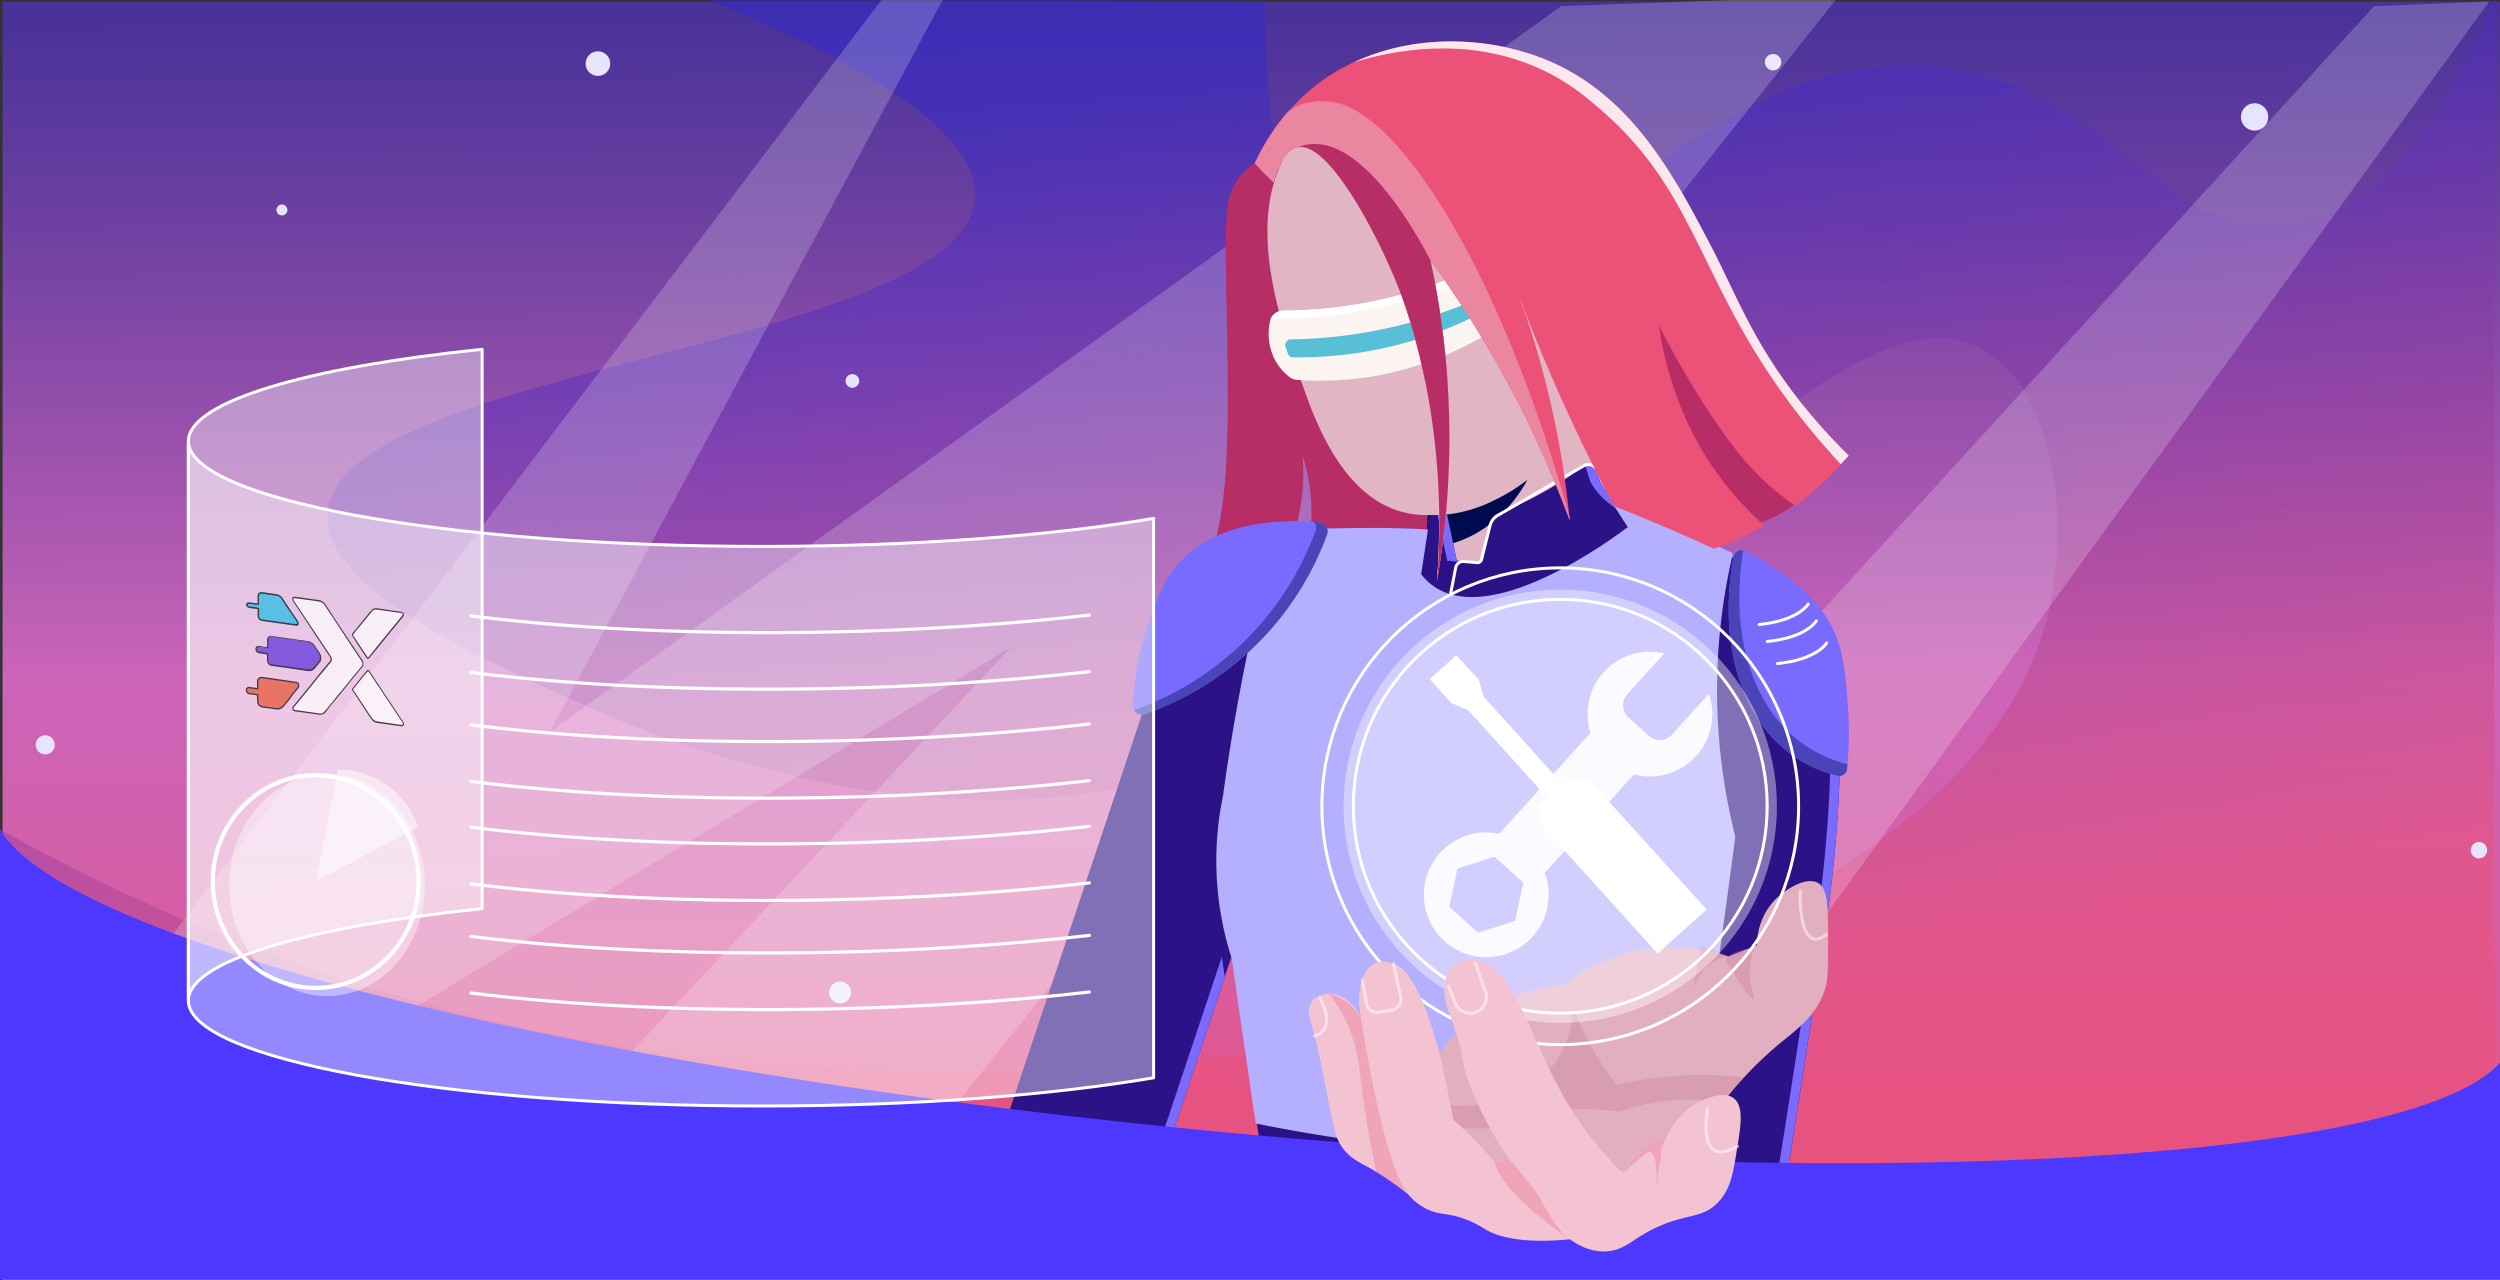 <svg xmlns="http://www.w3.org/2000/svg" xmlns:xlink="http://www.w3.org/1999/xlink" viewBox="0 0 625 320"><rect x="0" y="0" width="625" height="320" fill="#333333" stroke="none"/><defs><style>.cls-1{isolation:isolate;}.cls-2{fill:url(#linear-gradient);}.cls-20,.cls-26,.cls-27,.cls-3{opacity:0.5;}.cls-3{fill:url(#linear-gradient-2);}.cls-4{fill:#e6e4ff;}.cls-18,.cls-20,.cls-24,.cls-5,.cls-9{fill:#fff;}.cls-5{opacity:0.2;mix-blend-mode:overlay;}.cls-6{fill:#b72e66;}.cls-7{fill:#e2b5c5;}.cls-8{fill:#fcf4f0;}.cls-10{fill:#58c0d6;}.cls-11{fill:#000b4f;}.cls-12{fill:#2b1287;}.cls-13{fill:#796bff;}.cls-14{fill:#b4afff;}.cls-15,.cls-19,.cls-21,.cls-27,.cls-34{fill:none;stroke-linecap:round;stroke-linejoin:round;}.cls-15,.cls-19,.cls-21,.cls-27{stroke:#fff;}.cls-15,.cls-27{stroke-width:0.75px;}.cls-16{fill:#4945b9;}.cls-17{fill:#4c38ff;}.cls-18{opacity:0.4;}.cls-19{stroke-width:1.06px;}.cls-21{stroke-width:0.8px;}.cls-22{fill:#e2afc1;}.cls-23{fill:#bf7188;opacity:0.3;}.cls-24{opacity:0.9;}.cls-25{fill:#f4c3d2;}.cls-26,.cls-30{fill:#eb86a0;}.cls-28{fill:#ec5177;}.cls-29{fill:#fae8ee;}.cls-31{opacity:0.7;}.cls-32{fill:#582cdd;}.cls-33{fill:#e75130;}.cls-34{stroke:#000;stroke-width:0.34px;}.cls-35{fill:#1bbde8;}</style><linearGradient id="linear-gradient" x1="313.87" y1="356.99" x2="312.06" y2="-6.78" gradientUnits="userSpaceOnUse"><stop offset="0.09" stop-color="#ec5076"/><stop offset="0.12" stop-color="#ea517b"/><stop offset="0.38" stop-color="#d45fa8"/><stop offset="0.52" stop-color="#cc64b9"/><stop offset="0.56" stop-color="#be5fb5"/><stop offset="0.84" stop-color="#6b3fa1"/><stop offset="0.97" stop-color="#4a3299"/></linearGradient><linearGradient id="linear-gradient-2" x1="340.94" y1="315.25" x2="278.25" y2="-51.34" gradientUnits="userSpaceOnUse"><stop offset="0.15" stop-color="#ec5076"/><stop offset="0.17" stop-color="#e64f79"/><stop offset="0.62" stop-color="#6433b6"/><stop offset="0.81" stop-color="#3028ce"/></linearGradient></defs><g class="cls-1"><g id="Layer_56" data-name="Layer 56"><rect class="cls-2" x="0.64" y="0.43" width="624.49" height="319.94"/><path class="cls-3" d="M623.54,300.94l-509.1,2L-1.17,283l1.1-75.7a472.83,472.83,0,0,0,151.29,53.63c145.82,24.68,337.23-16,360.47-106.14,6.13-23.79,2.12-57.06-15.77-67.26C453.05,63.05,378.35,198.43,250,199.94c-49.29.58-93.07-18.74-105.1-24.17-26.89-12.16-64.1-29-63-47.29C84,91.39,240.59,87.24,243.7,49.66c.9-10.89-10.86-27.09-67.85-50.1l140.36.7c0,31.25,4.5,65.65,25,75.47,35.34,17,81.45-68.68,146.34-58.65,41,6.33,54.48,45,86.18,38.88,24.81-4.75,40.46-33,49.85-56.4Z"/><circle class="cls-4" cx="70.48" cy="52.49" r="1.37"/><circle class="cls-4" cx="11.31" cy="186.21" r="2.39"/><circle class="cls-4" cx="319.8" cy="131.49" r="2.39"/><circle class="cls-4" cx="563.65" cy="29.23" r="3.42"/><circle class="cls-4" cx="356.06" cy="201.95" r="2.39"/><circle class="cls-4" cx="213.1" cy="95.24" r="1.71"/><circle class="cls-4" cx="149.48" cy="15.9" r="3.08"/><circle class="cls-4" cx="619.74" cy="212.55" r="2.05"/><circle class="cls-4" cx="210.02" cy="248.12" r="2.74"/><circle class="cls-4" cx="443.27" cy="15.55" r="2.05"/><path class="cls-5" d="M220.58-.28.25,290.2l57.91-10.82L252.7,161.85,144.37,277.32l59.1,1.93,24,11.36L459.71-1,390.29,1.54,137.54,182.9,236.46-1.5Z"/><polygon class="cls-5" points="593.52 1.54 342.32 276.72 404.17 300.71 622.3 0.36 593.52 1.54"/></g><g id="Layer_48" data-name="Layer 48"><path class="cls-6" d="M319.59,44.77l-5.89-3.93a13.38,13.38,0,0,0-3.56,3,16.22,16.22,0,0,0-3.05,6.6c-1.89,9.17,1.26,49-1,71.58a109.88,109.88,0,0,1-3.8,19.55l17.51.51a50,50,0,0,0,5.84-28.18,47.24,47.24,0,0,1,2,19,46.53,46.53,0,0,1-2.28,10.41l37.06-3.05c32.88-.32,87.26-3.2,91.33-21.54,2.55-11.46-15.49-24.71-29.06-34.66C406.26,70.54,372.42,50.75,319.59,44.77Z"/></g><g id="Layer_47" data-name="Layer 47"><path class="cls-7" d="M325.28,33.22c-15.72,17.81-5.75,45.88.4,63.17,3.12,8.79,9.78,27.52,24.87,31.59a23.3,23.3,0,0,0,6.32.79l-.39,18.16c2.25.8,16.43,5.54,30.4-2.37a36.39,36.39,0,0,0,15-16.58,106,106,0,0,0-4.34-96.34C370.72,14.42,339.61,17,325.28,33.22Z"/><path class="cls-8" d="M317.47,80.49a3.49,3.49,0,0,1,3.42-2.85,115,115,0,0,0,20.28-1.91,116.31,116.31,0,0,0,36.92-13.65,4.86,4.86,0,0,1,7.12,3l1,4A4.82,4.82,0,0,1,384.76,74a84,84,0,0,1-39,19.63,80.56,80.56,0,0,1-21.5,1.34,3.57,3.57,0,0,1-1.92-.75,13.31,13.31,0,0,1-3.47-4A14.29,14.29,0,0,1,317.47,80.49Z"/><path class="cls-9" d="M317.77,79.82a131.3,131.3,0,0,0,23.08-2.17,132.73,132.73,0,0,0,42-15.54l0,0a4.84,4.84,0,0,0-4.84,0,116.31,116.31,0,0,1-36.92,13.65,115,115,0,0,1-20.28,1.91,3.46,3.46,0,0,0-3.22,2.19Z"/><path class="cls-10" d="M321.38,86.65c.2.58.39,1.16.58,1.74a1.36,1.36,0,0,0,1.28.94,100,100,0,0,0,25.11-2.86,100.63,100.63,0,0,0,31.57-13.84,1.37,1.37,0,0,0,.56-1.48h0a1.36,1.36,0,0,0-2-.87,121.5,121.5,0,0,1-29.08,11.17,120.39,120.39,0,0,1-26.77,3.39A1.38,1.38,0,0,0,321.38,86.65Z"/><path class="cls-11" d="M356.87,128.77l-.46,8.27a29.61,29.61,0,0,0,8.4-1.75c10.18-3.75,15.33-12.17,17.05-15.35a43.82,43.82,0,0,1-8.29,5.12A34.82,34.82,0,0,1,361,128.7,32.06,32.06,0,0,1,356.87,128.77Z"/></g><g id="Layer_50" data-name="Layer 50"><path class="cls-12" d="M361.79,128.77h-3.08a1.78,1.78,0,0,0-1.78,1.83l.06,1.75c-4-.21-9.79-.43-16.86-.36-17.69.18-26.53.27-33,3.23-16.47,7.53-20,32.84-20.81,40.9l-33.84,101.2,40.82,5.52,14.54-43.58,7.29,47.53a255.89,255.89,0,0,0,131.31,9.11c2.07-13,5.9-37.15,10.64-68.84,0,0,9.19-62.58-5-76.05-2.67-2.53-6-5-6-5-5.32-4-10.3-6.63-17.32-9.76-5-2.23-11.32-4.86-18.89-7.54a18.41,18.41,0,0,1-9.83-8.17l-1.08-3.4a1.77,1.77,0,0,0-2.78-.86A82.89,82.89,0,0,1,381,125.54c-2.42,1.14-4.77,2.1-7,2.91a1.76,1.76,0,0,0-1.11,1.23l-2.76,11-5.94-.53Z"/><path class="cls-13" d="M354.6,132.35v-.11c-3.43-.15-7.82-.28-12.92-.26C347,132,351.4,132.18,354.6,132.35Z"/><path class="cls-13" d="M361.81,140.18l5.94.53.06-.21-3.6-.32q-1.21-5.72-2.42-11.41h-2.4Q360.61,134.47,361.81,140.18Z"/><path class="cls-13" d="M305.45,239.26q-7.23,21.63-14.45,43.27l2.3.31,12.9-38.66Z"/><path class="cls-13" d="M452.06,151c-2.67-2.53-6-5-6-5-5.32-4-10.3-6.63-17.32-9.76-5-2.23-11.32-4.86-18.89-7.54a18.41,18.41,0,0,1-9.83-8.17l-1.08-3.4a1.77,1.77,0,0,0-2.78-.86l-.12.09a1.72,1.72,0,0,1,.5.77l1.08,3.4a18.39,18.39,0,0,0,9.84,8.17c7.56,2.68,13.89,5.31,18.89,7.54,7,3.13,12,5.74,17.32,9.76,0,0,3.29,2.49,6,5,14.22,13.47,5,76.05,5,76.05-4.75,31.69-8.57,55.87-10.65,68.84a257.41,257.41,0,0,1-46.51,4.63,257.14,257.14,0,0,0,48.91-4.63c2.07-13,5.9-37.15,10.64-68.84C457.08,227.06,466.27,164.48,452.06,151Z"/><path class="cls-14" d="M433.82,209.13a149.29,149.29,0,0,1-.57-70.83c-1.4-.68-2.88-1.36-4.47-2.07s-3.36-1.48-5.24-2.27l-20-7.45,3.4,5.27c-2.64,2-33.38,25.15-48.42,14.85a14.29,14.29,0,0,1-3.23-3.07L357,132.35c-4-.21-9.79-.43-16.86-.36-9,.09-15.7.16-21,.6-2.21,8.26-4.33,16.89-6.28,25.94-3.05,14.19-5.37,27.71-7.11,40.43a79.5,79.5,0,0,0,2.07,40.3q3.06,20.81,6.1,41.61a440.34,440.34,0,0,0,55.61,7.54,439.51,439.51,0,0,0,52.1.61C424.47,275.83,428.42,250.48,433.82,209.13Z"/><path class="cls-15" d="M399,117.12a2.34,2.34,0,0,0-1-.82,2.41,2.41,0,0,0-1.79,0l-21.73,12.52a4.25,4.25,0,0,0-2,2.65l-2.1,8.41a1.06,1.06,0,0,1-1.11.79l-3.34-.3a1.91,1.91,0,0,0-2,1.53c-.41,2.12-.83,4.25-1.24,6.37"/><path class="cls-13" d="M433.37,139.23a2,2,0,0,1,2.85-1.48,59.21,59.21,0,0,1,7.83,4.61c3.85,2.7,9.06,6.34,12.81,12.41,3.93,6.35,4.39,12.35,5.09,21.56a91.42,91.42,0,0,1-.17,15.85,2,2,0,0,1-2.49,1.75,33.3,33.3,0,0,1-11.58-5.4C434.74,179,429.62,159.88,433.37,139.23Z"/><path class="cls-16" d="M450.35,185.68c-12.71-9.34-17.85-27.89-14.53-48.07a2,2,0,0,0-2.45,1.62c-3.75,20.65,1.37,39.77,14.34,49.3a33.3,33.3,0,0,0,11.58,5.4,2,2,0,0,0,2.49-1.75c0-.36.07-.74.1-1.12A33.19,33.19,0,0,1,450.35,185.68Z"/><path class="cls-13" d="M329.87,130.6a2.26,2.26,0,0,1,1.89,3,74.63,74.63,0,0,1-45.52,44.91,2.28,2.28,0,0,1-3-2.25,69.23,69.23,0,0,1,3.46-19.11c2.44-7.35,4.29-12.94,9.58-17.89,8.66-8.09,20.35-8.68,25.55-8.94A49.39,49.39,0,0,1,329.87,130.6Z"/><path class="cls-16" d="M329.87,130.6l-1.37-.13a2.22,2.22,0,0,1,.39,2.2,74.61,74.61,0,0,1-45.36,44.85,2.26,2.26,0,0,0,2.71,1,74.63,74.63,0,0,0,45.52-44.91A2.26,2.26,0,0,0,329.87,130.6Z"/><path class="cls-15" d="M452.06,151s-2.32,4.14-12.29,5.14"/><path class="cls-15" d="M454.08,155.23s-2.32,4.15-12.29,5.14"/><path class="cls-15" d="M456.66,160.74s-2.32,4.15-12.3,5.15"/></g><g id="Layer_54" data-name="Layer 54"><path class="cls-17" d="M313.16,283.73c-163-14.72-297.08-48-313.23-76.47V319.87H625.65v-55C606.53,289.69,473.92,298.25,313.16,283.73Z"/><path class="cls-18" d="M120.53,87.33c-43.82,4.51-73.44,13.11-73.44,23V250.16c0-9.87,29.62-18.47,73.44-23Z"/><path class="cls-18" d="M288.4,129.6c-25.63,4.37-60,7-97.72,7-79.3,0-143.59-11.79-143.59-26.33V250.16c0,14.55,64.29,26.34,143.59,26.34,37.75,0,72.09-2.68,97.72-7.05Z"/><ellipse class="cls-19" cx="78.93" cy="220.39" rx="25.73" ry="26.59"/><ellipse class="cls-18" cx="81.76" cy="221.33" rx="24.46" ry="27.7"/><path class="cls-20" d="M78.93,220.39l5.58-28a21.08,21.08,0,0,1,20,14.29Z"/><path class="cls-15" d="M120.53,87.33c-43.82,4.51-73.44,13.11-73.44,23V250.16c0-9.87,29.62-18.47,73.44-23Z"/><path class="cls-15" d="M288.4,129.6c-25.63,4.37-60,7-97.72,7-79.3,0-143.59-11.79-143.59-26.33V250.16c0,14.55,64.29,26.34,143.59,26.34,37.75,0,72.09-2.68,97.72-7.05Z"/><path class="cls-21" d="M272.33,153.77c-19.83,2.29-42.17,3.8-65.8,4.25-33.3.63-64-.92-88.81-4.05"/><path class="cls-21" d="M272.33,167.9c-19.83,2.29-42.17,3.8-65.8,4.25-33.3.64-64-.91-88.81-4.05"/><path class="cls-21" d="M272.33,181c-19.83,2.3-42.17,3.8-65.8,4.25-33.3.64-64-.91-88.81-4.05"/><path class="cls-21" d="M272.33,195.15c-19.83,2.3-42.17,3.8-65.8,4.25-33.3.64-64-.91-88.81-4.05"/><path class="cls-21" d="M272.33,206.59c-19.83,2.3-42.17,3.8-65.8,4.25-33.3.64-64-.91-88.81-4.05"/><path class="cls-21" d="M272.33,220.72c-19.83,2.3-42.17,3.8-65.8,4.25-33.3.64-64-.91-88.81-4"/><path class="cls-21" d="M272.33,233.85c-19.83,2.29-42.17,3.8-65.8,4.25-33.3.63-64-.92-88.81-4"/><path class="cls-21" d="M272.33,248c-19.83,2.29-42.17,3.8-65.8,4.25-33.3.64-64-.91-88.81-4"/></g><g id="Layer_51" data-name="Layer 51"><path class="cls-22" d="M352.07,280.94c.71-3.51,3.92-17.14,16.78-26.56a43.2,43.2,0,0,1,22.12-8.1,43.15,43.15,0,0,1,41.11-7.16l7.17-2.81a16.4,16.4,0,0,1,4.36-11.21c2.58-2.67,7.8-6.07,10.9-4.36,2.63,1.45,2.58,6.68,2.49,17.13,0,4.69-.06,7-.62,9-1.94,6.9-7.24,10.5-11.84,14.33a94.39,94.39,0,0,0-17.65,19.71c-2.78,3.89-11,14.26-25.33,18C384.2,303.42,364.91,296.34,352.07,280.94Z"/><path class="cls-23" d="M438.54,237.26a16.59,16.59,0,0,0-.31,11.07c1.94,6.11-6.86-8.27-6.86-8.27s1.37-3,7.17-2.8"/><path class="cls-23" d="M432.08,239.12s-5.92.21-8.7,8l1.67-10S423.56,235,432.08,239.12Z"/><path class="cls-23" d="M430.05,275.43a52.66,52.66,0,0,0-25.28,2.5,60.56,60.56,0,0,0-12.78-.55,61.33,61.33,0,0,0-20,4.72h-9.72l-6.39-6.67c13.52,3.05,26.56-.85,33.06-10a25.38,25.38,0,0,0,4.44-13.61,69.5,69.5,0,0,0,5,10.83,70.71,70.71,0,0,0,5.83,8.61,92.42,92.42,0,0,1,11.12-1.95,94.24,94.24,0,0,1,20.83,0Z"/></g><g id="Layer_53" data-name="Layer 53"><circle class="cls-15" cx="390.06" cy="201.56" r="59.59"/><circle class="cls-18" cx="390.06" cy="201.56" r="54.17"/><circle class="cls-15" cx="390.06" cy="201.56" r="51.73"/><path class="cls-24" d="M374.81,208.44l22.81-25.21a15.58,15.58,0,0,1,18.43-19.88l-9.25,10.22a4.07,4.07,0,0,0,.29,5.74l5.15,4.66a4.06,4.06,0,0,0,5.73-.29l9.25-10.22a15.58,15.58,0,0,1-18.74,20.13l-22.3,24.65a15.6,15.6,0,1,1-11.37-9.8Zm-12.49,18.22,7.21,6.53,9.25-3,2.05-9.5-7.21-6.52-9.25,3Z"/><path class="cls-9" d="M384.66,201.64l2.3-2.08-19.91-22,0,0-4.2-1.78-5.42-6,6.66-6,5.57,6.1,1.26,4.3,0,0,19.85,22,2-1.84,4.67.74,29.21,32.29L414.42,238.4q-14.79-16.35-29.57-32.69Z"/></g><g id="Layer_52" data-name="Layer 52"><path class="cls-25" d="M340.24,254.45c-1.75-3.69-4.81-6.08-7.93-6-.32,0-3.31.13-4.57,2.19-1,1.69-.37,3.8-.07,4.77,2.66,8.85,3.82,18.1,6,27.08a12.39,12.39,0,0,0,1.55,3.87c1.82,2.91,4.44,4.14,6.77,5.41A68.8,68.8,0,0,1,352,298.54a14.44,14.44,0,0,0,5,3.87c2.6,1.18,4.25.91,7.35,1.74a26.49,26.49,0,0,1,7.16,3.29c3.31,1.86,9.27,3.51,20.95,2.38,2.19,1.55,5.52,3.36,9.42,3,3.15-.27,5.18-1.81,7.15-3.1,11.44-7.5,16.43-3.87,21.28-10.06,2.44-3.11,3-6.45,4.06-13.15.83-5.11,1.63-10.08-1-12-2.31-1.7-6.12-.1-7.73.58-5.63,2.37-8.22,7.49-9.09,9.48a18.8,18.8,0,0,0-8.71,5.61,17.92,17.92,0,0,0-2.13,3.09,85.22,85.22,0,0,1-13.92-17.6c-8.59-14.51-12.93-32.07-20.7-35-1.05-.39-3.88-1.47-6.38-.19a6.65,6.65,0,0,0-2.9,3.29c-1.65,3.68-.15,7.67.77,10.25,4.44,12.39,2,10.52,5.81,19.53a95,95,0,0,0,8.89,16.25l-3.67.58c-1.21-1.38-2.49-2.77-3.84-4.19-2.17-2.26-4.32-4.34-6.41-6.25l-1.23-5.89a116.65,116.65,0,0,0-4-16.74c-4.43-13.84-8-15.81-9.87-16.44a6.38,6.38,0,0,0-4.64,0C340.47,242.42,338.94,247.8,340.24,254.45Z"/><path class="cls-26" d="M377.37,289.84s6.57,7.48,8.13,10.61,4.42,7.77,7,9.37c0,0-17.12-11.08-18.82-19.4Z"/><path class="cls-26" d="M340.24,254.45s5.42,36.36,11.8,44.09l-8-5.7a228.76,228.76,0,0,1-3.81-22.62c-.45-3.86-.89-8.74-3.58-14.56a38.21,38.21,0,0,0-4.38-7.21,12.23,12.23,0,0,1,3,1.17A12.86,12.86,0,0,1,340.24,254.45Z"/><path class="cls-26" d="M416.64,284.62a5.76,5.76,0,0,0-1.35,4.86,22.28,22.28,0,0,0-.9,6.49c0,.25-.06.51-.12.51-.3,0,.43-7.75-1.71-8.52,0,0-.89-.32-6.76,5.36h0S409.47,286,416.64,284.62Z"/><path class="cls-27" d="M362.13,246.55l1.66,4.2a3.94,3.94,0,0,0,3.12,2.53,4.68,4.68,0,0,0,2.19-.28l.46-.21a4,4,0,0,0,1.79-4.9l-2.51-7"/><path class="cls-27" d="M340.57,245c0,.23.62,3.53,1.09,5.95a2.68,2.68,0,0,0,3.1,2.13l3.27-.57a2.67,2.67,0,0,0,2.16-3.21l-1.83-8.39"/><path class="cls-27" d="M330,249.62s4.55,7.43-1.36,9.4"/><path class="cls-27" d="M426.89,277.21s-3,15.5,7.54,9.34"/><path class="cls-27" d="M450.05,222.68s-.63,16.63,6.53,10.95"/></g><g id="Layer_49" data-name="Layer 49"><path class="cls-28" d="M432.49,122.49c-12.56-15.22-16.41-31.74-17.77-41.19,9.07,17.86,18.14,30.47,23.69,36.3a65.46,65.46,0,0,0,10.44,8.85,77.29,77.29,0,0,0,13.34-12.58c-2.28-2.22-5.64-5.64-9.39-10.09-14.36-17-18.81-30.44-25.46-43.05-8.64-16.42-19-36.14-39.37-45.18-16.85-7.49-41.12-7.91-58.71,5.56A52.57,52.57,0,0,0,313.7,40.84l4.69,4.67c1.89-6.53,4.22-8.3,6-8.67,8.08-1.7,19.72,21.54,24.77,33.89,1.06,2.62,5.59,14,8.41,31.74a183.48,183.48,0,0,1,1.68,42.79A209.56,209.56,0,0,0,357.58,65a269.62,269.62,0,0,1,34.86,65.15c-.58-6-1.43-12.35-2.64-19a230.53,230.53,0,0,0-10.34-38c3.5,9.4,7.55,19.29,12.26,29.57,3.87,8.44,7.82,16.38,11.78,23.8l4.81,1.92q10.41,4.24,20.15,8.74a77,77,0,0,0,12.7-5.73A78.29,78.29,0,0,1,432.49,122.49Z"/><path class="cls-29" d="M319,39c-1.15.25-2.52,1.06-3.85,3.33l3.21,3.2a20.13,20.13,0,0,1,2.86-6.41A4.68,4.68,0,0,0,319,39Z"/><path class="cls-29" d="M360,78.5c-2.62-4-5.25-7.83-7.83-11.39a211.3,211.3,0,0,1,4.15,28.53c.43,2.16.84,4.43,1.22,6.83a183.48,183.48,0,0,1,1.68,42.79A208.69,208.69,0,0,0,360,78.5Z"/><path class="cls-29" d="M452.8,103.78c-14.22-16.84-18.39-29.64-25.46-43.05-8.64-16.42-19-36.14-39.37-45.18-14.05-6.24-33.25-7.57-49.44,0,9-2.71,27.42-6.77,45.88,1.38,7.5,3.3,12.25,7.41,16.36,11,24.29,21.32,24,44.14,49.4,76.44,4.27,5.43,8,9.52,10,11.69l2-2.16C459.91,111.65,456.55,108.23,452.8,103.78Z"/><path class="cls-30" d="M324.4,36.84c8.08-1.7,19.72,21.54,24.77,33.89A127.9,127.9,0,0,1,354.64,88l7.3,8.55A210.47,210.47,0,0,0,357.58,65a269.62,269.62,0,0,1,34.86,65.15c0-.42-.09-.84-.13-1.26-1.69-6-4-13.7-7-22.48C368.24,56.73,347.52,28,333.49,25.55a17.3,17.3,0,0,0-7.93.51A14.29,14.29,0,0,0,322,27.93a55.17,55.17,0,0,0-8.31,12.91l4.69,4.67C320.28,39,322.61,37.21,324.4,36.84Z"/><path class="cls-6" d="M349.17,70.73c1.06,2.62,5.59,14,8.41,31.74a183.48,183.48,0,0,1,1.68,42.79A209.56,209.56,0,0,0,357.58,65c-2-3.84-16.18-31-30.49-28.89a11.24,11.24,0,0,0-2.69.76C331.48,35,343.33,56.44,349.17,70.73Z"/></g><g id="Layer_73" data-name="Layer 73"><g class="cls-31"><path class="cls-32" d="M66.92,162v-2a.87.87,0,0,1,.57-.87.69.69,0,0,1,.35,0c3.12.43,6.25.87,9.37,1.32a2,2,0,0,1,1.3,1c.44.6.82,1.25,1.25,1.85a2.11,2.11,0,0,1,.32,1.77c0,.25-.31.44-.45.65a4.28,4.28,0,0,1-.58.75c-.37.37-.66.88-1.16,1.07a1.59,1.59,0,0,1-.75.1c-3.08-.42-6.17-.86-9.26-1.3a1.08,1.08,0,0,1-.7-.38,1.39,1.39,0,0,1-.26-.81l-.06-1.65-2.16-.33a.78.78,0,0,1-.43-.22.9.9,0,0,1-.26-.75.57.57,0,0,1,.22-.39.58.58,0,0,1,.46-.12Z"/><path d="M71.78,167l-3.71-.52-.19,0a1.27,1.27,0,0,1-.81-.45,1.52,1.52,0,0,1-.3-.93l-.06-1.49-2-.3a1,1,0,0,1-.53-.28,1.15,1.15,0,0,1-.32-.92.76.76,0,0,1,.28-.49.72.72,0,0,1,.56-.14h0l2.07.3V160a1,1,0,0,1,.66-1,.85.85,0,0,1,.42,0l9.37,1.32a2.23,2.23,0,0,1,1.42,1c.22.29.42.61.62.91s.41.63.63.93a2.36,2.36,0,0,1,.35,1.93,1.08,1.08,0,0,1-.3.52,1,1,0,0,0-.16.2,4.7,4.7,0,0,1-.61.77l-.3.34a2.44,2.44,0,0,1-.9.76,1.81,1.81,0,0,1-.82.11Zm-7.09-5.2a.45.45,0,0,0-.36.09.48.48,0,0,0-.17.29.75.75,0,0,0,.21.57.62.62,0,0,0,.33.17l2.16.33a.2.2,0,0,1,.16.19l.06,1.66a1.15,1.15,0,0,0,.21.68,1,1,0,0,0,.59.31l.19,0c3,.42,6.05.86,9.07,1.27a1.37,1.37,0,0,0,.68-.09,2.33,2.33,0,0,0,.8-.68c.1-.12.2-.25.31-.36a3.78,3.78,0,0,0,.57-.73,2.11,2.11,0,0,1,.19-.23.91.91,0,0,0,.23-.36,1.91,1.91,0,0,0-.27-1.61c-.23-.31-.44-.63-.65-1s-.39-.61-.6-.9a1.85,1.85,0,0,0-1.19-.89l-9.37-1.32a.63.63,0,0,0-.28,0,.72.72,0,0,0-.48.72v2a.17.17,0,0,1,0,.12.15.15,0,0,1-.11,0h0l-2.23-.33Z"/><path class="cls-33" d="M64.41,173.7l-2.11-.31a.88.88,0,0,1-.69-.88.61.61,0,0,1,.81-.6l2,.28,0-1.73a1.18,1.18,0,0,1,.1-.54,1,1,0,0,1,.95-.53h.08L74,170.6a.8.8,0,0,1,.4.18.91.91,0,0,1,.1,1.16c-.43.51-.87,1-1.28,1.53s-.69.93-1,1.39c-.21.27-.44.51-.66.77s-.32.45-.51.64a2.51,2.51,0,0,1-1.06.85,2.21,2.21,0,0,1-1,.06l-3.43-.48a1.3,1.3,0,0,1-1.09-1.39C64.41,174.79,64.41,174.28,64.41,173.7Z"/><path class="cls-34" d="M64.41,173.7l-2.11-.31a.88.88,0,0,1-.69-.88.61.61,0,0,1,.81-.6l2,.28,0-1.73a1.18,1.18,0,0,1,.1-.54,1,1,0,0,1,.95-.53h.08L74,170.6a.8.8,0,0,1,.4.18.91.91,0,0,1,.1,1.16c-.43.51-.87,1-1.28,1.53s-.69.93-1,1.39c-.21.27-.44.51-.66.77s-.32.45-.51.64a2.51,2.51,0,0,1-1.06.85,2.21,2.21,0,0,1-1,.06l-3.43-.48a1.3,1.3,0,0,1-1.09-1.39C64.41,174.79,64.41,174.28,64.41,173.7Z"/><path class="cls-35" d="M69.72,155.82l-4.14-.58a1.32,1.32,0,0,1-.74-.32,1.27,1.27,0,0,1-.42-1c0-.44,0-.88,0-1.33s0-.32-.29-.36L62.39,152a1,1,0,0,1-.68-.37.6.6,0,0,1,.27-1,1.64,1.64,0,0,1,.54,0l1.62.22c.25,0,.27,0,.27-.27,0-.47,0-.94,0-1.42a.94.94,0,0,1,1.12-1.11c.65.06,1.31.18,2,.27.48.07,1,.15,1.46.21a2.28,2.28,0,0,1,1.71,1.11c.54.84,1.1,1.67,1.66,2.5l1.59,2.33c.19.29.4.57.57.86a1,1,0,0,1,.09.86c-.1.26-.33.27-.56.24l-2.29-.32Z"/><path d="M69.72,155.82l-4.14-.58a1.32,1.32,0,0,1-.74-.32,1.27,1.27,0,0,1-.42-1c0-.44,0-.88,0-1.33s0-.32-.29-.36L62.39,152a1,1,0,0,1-.68-.37.6.6,0,0,1,.27-1,1.64,1.64,0,0,1,.54,0l1.62.22c.25,0,.27,0,.27-.27,0-.47,0-.94,0-1.42a.94.94,0,0,1,1.12-1.11c.65.06,1.31.18,2,.27.48.07,1,.15,1.46.21a2.28,2.28,0,0,1,1.71,1.11c.54.84,1.1,1.67,1.66,2.5l1.59,2.33c.19.29.4.57.57.86a1,1,0,0,1,.09.86c-.1.26-.33.27-.56.24l-2.29-.32Zm0-.39,4,.56a.9.9,0,0,0,.28,0,.5.5,0,0,0,.32-.14c.08-.12,0-.27-.12-.4-.66-1-1.31-2-2-2.92s-1.24-1.88-1.87-2.81a1.59,1.59,0,0,0-1.2-.79c-.31,0-.61-.08-.91-.12-.83-.12-1.66-.22-2.48-.36s-1,.07-1,1c0,.36,0,.71,0,1.07v.18c0,.56,0,.57-.5.51L62.55,151l-.24,0c-.22,0-.34.07-.35.27s.11.31.35.36l.28,0c.58.08,1.16.15,1.73.24.4.06.46.15.46.59s0,1,0,1.55a.83.83,0,0,0,.42.74,1,1,0,0,0,.38.11Z"/><path class="cls-9" d="M76.83,178.27l-3.08-.43a.77.77,0,0,1-.5-1.26c.46-.59,1-1.15,1.42-1.73L77,172c.53-.66,1.08-1.31,1.62-2l1.77-2.21c.47-.58,1-1.15,1.43-1.73.2-.24.41-.47.6-.72.33-.43.33-.65,0-1.18-.18-.29-.38-.57-.57-.86l-1.06-1.61-2.2-3.29-3.71-5.64c-.52-.79-1.06-1.56-1.58-2.36a1.57,1.57,0,0,1-.24-.62.52.52,0,0,1,.5-.6l.27,0c2,.27,3.89.56,5.84.82a2.53,2.53,0,0,1,1.79,1.24c.5.75,1,1.51,1.47,2.26L85,156.64l1.22,1.83,2.45,3.67,1.79,2.7a1.53,1.53,0,0,1,0,2.07c-.93,1.14-1.87,2.26-2.8,3.4-.79,1-1.56,1.95-2.34,2.91-.91,1.12-1.84,2.22-2.75,3.33-.36.45-.7.93-1.07,1.37a1.8,1.8,0,0,1-1.78.76C78.75,178.53,77.79,178.41,76.83,178.27Z"/><path class="cls-9" d="M97.21,181.15c-1-.14-1.92-.29-2.88-.4a2.08,2.08,0,0,1-1.44-.89c-.5-.69-1-1.41-1.44-2.12-1-1.52-2-3.05-3-4.57l-.3-.46a.47.47,0,0,1,0-.66l2-2.52,1.51-1.85c.26-.31.48-.29.74.1l3.35,5.07c.94,1.41,1.89,2.82,2.82,4.23.76,1.14,1.51,2.28,2.26,3.42a1.07,1.07,0,0,1,.16.32c.06.38,0,.6-.34.73a1.17,1.17,0,0,1-.46,0Z"/><path class="cls-9" d="M97.21,152.5l3,.43a1.19,1.19,0,0,1,.49.19.67.67,0,0,1,.19.92c-.18.26-.37.49-.56.72-.93,1.13-1.86,2.24-2.78,3.37-1.06,1.3-2.11,2.61-3.17,3.92l-2,2.4c-.31.39-.51.37-.81-.09q-1.23-1.83-2.44-3.68c-.35-.53-.7-1.08-1-1.62-.22-.36-.23-.48,0-.74l1.59-1.95L91.65,154c.4-.48.79-1,1.22-1.44a1.48,1.48,0,0,1,1.35-.51l3,.43Z"/><path d="M76.83,178.27l-3.08-.43a.77.77,0,0,1-.5-1.26c.46-.59,1-1.15,1.42-1.73L77,172c.53-.66,1.08-1.31,1.62-2l1.77-2.21c.47-.58,1-1.15,1.43-1.73.2-.24.41-.47.6-.72.33-.43.33-.65,0-1.18-.18-.29-.38-.57-.57-.86l-1.06-1.61-2.2-3.29-3.71-5.64c-.52-.79-1.06-1.56-1.58-2.36a1.57,1.57,0,0,1-.24-.62.52.52,0,0,1,.5-.6l.27,0c2,.27,3.89.56,5.84.82a2.53,2.53,0,0,1,1.79,1.24c.5.75,1,1.51,1.47,2.26L85,156.64l1.22,1.83,2.45,3.67,1.79,2.7a1.53,1.53,0,0,1,0,2.07c-.93,1.14-1.87,2.26-2.8,3.4-.79,1-1.56,1.95-2.34,2.91-.91,1.12-1.84,2.22-2.75,3.33-.36.45-.7.93-1.07,1.37a1.8,1.8,0,0,1-1.78.76C78.75,178.53,77.79,178.41,76.83,178.27Zm0-28.31h0l-2.88-.4a1.65,1.65,0,0,0-.31,0c-.24,0-.32.12-.26.4a1.17,1.17,0,0,0,.13.28l2.8,4.21,1.67,2.5c1.33,2,2.67,4,4,6,.28.42.55.84.8,1.26a1.08,1.08,0,0,1,0,1.23l-.22.29c-.27.33-.55.66-.82,1l-2.48,3-1.76,2.17c-.56.69-1.12,1.39-1.69,2.08-.76.94-1.53,1.87-2.3,2.8a.43.43,0,0,0-.09.51.54.54,0,0,0,.37.2c.5.09,1,.15,1.5.22l4.49.64A1.33,1.33,0,0,0,81,178c.34-.36.65-.76,1-1.14l2.73-3.38c.47-.58,1-1.15,1.43-1.73l1.78-2.21c.79-1,1.62-1.89,2.37-2.89.42-.56.43-.73,0-1.51a.18.18,0,0,0-.05-.07c-.87-1.32-1.75-2.63-2.62-3.94l-3.17-4.81-3.3-5a2,2,0,0,0-1.4-.94Z"/><path d="M97.21,181.15c-1-.14-1.92-.29-2.88-.4a2.08,2.08,0,0,1-1.44-.89c-.5-.69-1-1.41-1.44-2.12-1-1.52-2-3.05-3-4.57l-.3-.46a.47.47,0,0,1,0-.66l2-2.52,1.51-1.85c.26-.31.48-.29.74.1l3.35,5.07c.94,1.41,1.89,2.82,2.82,4.23.76,1.14,1.51,2.28,2.26,3.42a1.07,1.07,0,0,1,.16.32c.06.38,0,.6-.34.73a1.17,1.17,0,0,1-.46,0Zm0-.36,2.91.41a1.3,1.3,0,0,0,.39,0c.24,0,.29-.19.16-.44a2.6,2.6,0,0,0-.21-.36c-.31-.48-.62-1-.94-1.43l-3.82-5.73q-1.73-2.58-3.43-5.18c-.21-.31-.26-.32-.48-.06-.85,1-1.71,2.09-2.57,3.14-.27.34-.52.69-.8,1a.34.34,0,0,0,0,.49c.76,1.13,1.51,2.27,2.26,3.41l1.31,2,1,1.46a1.9,1.9,0,0,0,1.39.86C95.32,180.52,96.26,180.66,97.21,180.79Z"/><path d="M97.21,152.5l3,.43a1.19,1.19,0,0,1,.49.19.67.67,0,0,1,.19.92c-.18.26-.37.49-.56.72-.93,1.13-1.86,2.24-2.78,3.37-1.06,1.3-2.11,2.61-3.17,3.92l-2,2.4c-.31.39-.51.37-.81-.09q-1.23-1.83-2.44-3.68c-.35-.53-.7-1.08-1-1.62-.22-.36-.23-.48,0-.74l1.59-1.95L91.65,154c.4-.48.79-1,1.22-1.44a1.48,1.48,0,0,1,1.35-.51l3,.43Zm-9,6.22c.55.85,1.09,1.68,1.64,2.5l1.9,2.85c.23.35.26.36.48.08.81-1,1.62-2,2.42-3s1.63-2,2.44-3l3.32-4.06a1.51,1.51,0,0,0,.18-.26c.18-.29.12-.48-.2-.6l-.2,0c-2-.28-4-.57-6-.84a1.16,1.16,0,0,0-1.14.42c-.39.48-.79.95-1.18,1.42-1,1.26-2.07,2.51-3.1,3.76C88.61,158.24,88.43,158.47,88.25,158.72Z"/></g></g></g></svg>